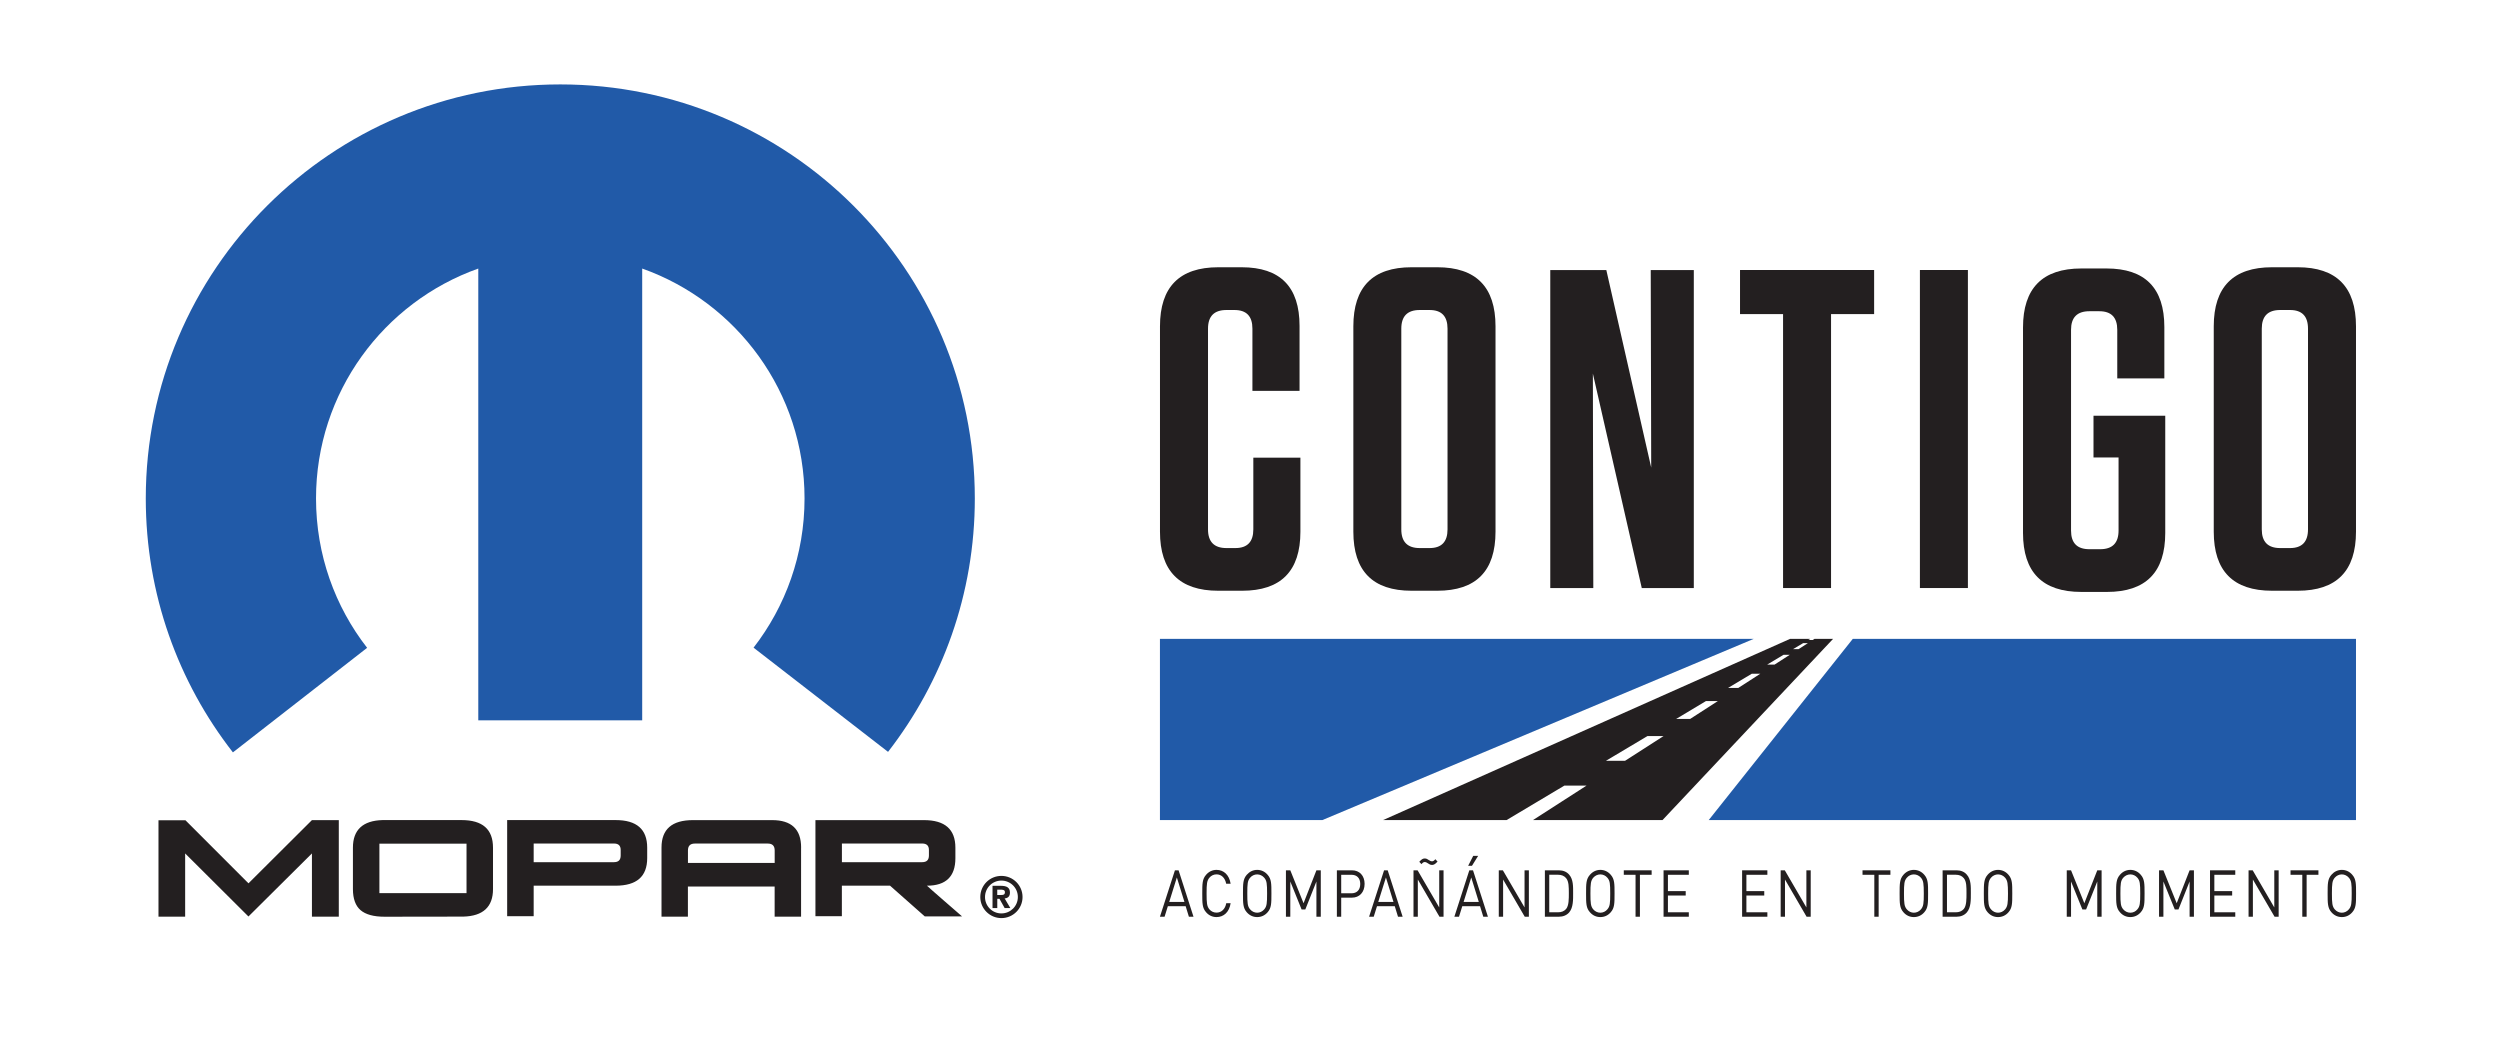 <?xml version="1.0" encoding="utf-8"?>
<!-- Generator: Adobe Illustrator 27.6.1, SVG Export Plug-In . SVG Version: 6.00 Build 0)  -->
<svg version="1.1" id="Layer_1" xmlns="http://www.w3.org/2000/svg" xmlns:xlink="http://www.w3.org/1999/xlink" x="0px" y="0px"
	 viewBox="0 0 635.55 263.76" style="enable-background:new 0 0 635.55 263.76;" xml:space="preserve">
<style type="text/css">
	.st0{fill:#215AA8;}
	.st1{fill:#231F20;}
</style>
<g>
	<path class="st0" d="M142.43,21.46c-58.2,0-105.37,47.13-105.37,105.26c0,24.33,8.26,46.73,22.15,64.55l34.12-26.58
		c-8.16-10.49-12.99-23.66-12.99-37.97c0-26.97,17.2-49.9,41.25-58.45v114.86h41.67V68.27c24.06,8.55,41.27,31.48,41.27,58.45
		c0,14.28-4.83,27.44-12.96,37.93l34.19,26.49c13.83-17.83,22.06-40.17,22.06-64.42C247.82,68.6,200.63,21.46,142.43,21.46"/>
	<path class="st1" d="M40.29,233.03v-24.5h6.86l16.02,16.03l16.13-16.07h6.83v24.54H79.3v-16.07l-16.14,16.03l-16.09-16.03v16.07
		H40.29z M207.3,232.92h6.72v-7.76h12.25l8.83,7.81h2.46h4.58h2.44c0,0-8.98-7.78-8.93-7.81c4.82,0,7.23-2.33,7.23-6.99v-2.66
		c0-4.69-2.66-7.02-8-7.02H207.3V232.92z M214.03,214.44h20.41c1.14,0,1.71,0.55,1.71,1.65v1.39c0,1.14-0.57,1.7-1.71,1.7h-20.41
		V214.44z M203.66,215.46c0-4.66-2.46-6.97-7.38-6.97h-20.12c-5.34,0-7.99,2.32-7.99,6.97v17.57h6.71v-7.65h22.05v7.65h6.72V215.46z
		 M174.89,219.38v-3.18c0-1.17,0.59-1.75,1.74-1.75h18.57c1.17,0,1.74,0.59,1.74,1.75v3.18H174.89z M128.93,232.92h6.74v-7.76h20.81
		c5.38,0,8.05-2.33,8.05-7.02v-2.66c0-4.66-2.67-7-8.02-7h-27.58V232.92z M135.67,214.44h20.41c1.16,0,1.71,0.55,1.71,1.65v1.39
		c0,1.14-0.55,1.7-1.71,1.7h-20.41V214.44z M118.6,216.16v9.11v0.08v1.7h-1.73H98.19h-1.74v-1.78v-9.07v-0.04v-1.68h1.74h18.68h1.73
		V216.16z M117.33,208.48c0,0-19.89,0-20.06,0c-5.02,0.13-7.55,2.48-7.55,7v10.55c0,2.45,0.66,4.25,1.94,5.35
		c1.29,1.1,3.31,1.67,6.11,1.67c0,0,19.84-0.02,20.01-0.03c5.03-0.13,7.55-2.48,7.55-6.98v-10.55
		C125.33,210.8,122.66,208.48,117.33,208.48"/>
	<path class="st1" d="M254.57,232.21c2.32,0,4.19-1.86,4.19-4.17c0-2.32-1.87-4.18-4.19-4.18c-2.3,0-4.16,1.86-4.16,4.18
		C250.4,230.35,252.27,232.21,254.57,232.21 M249.21,228.04c0-2.99,2.41-5.37,5.36-5.37c2.97,0,5.38,2.39,5.38,5.37
		c0,2.96-2.41,5.36-5.38,5.36C251.63,233.4,249.21,231,249.21,228.04"/>
	<path class="st1" d="M253.52,228.5h0.57l1.31,2.35h1.45l-1.45-2.45c0.75-0.06,1.35-0.45,1.35-1.48c0-1.31-0.86-1.73-2.32-1.73
		h-2.11v5.65h1.21V228.5z M253.52,227.53v-1.36h0.86c0.45,0,1.09,0.03,1.09,0.61c0,0.64-0.34,0.74-0.87,0.74H253.52z"/>
	<path class="st1" d="M598.94,135.16c0,10.02-4.95,15.02-14.83,15.02h-6.5c-9.89,0-14.83-5.01-14.83-15.02v-52.2
		c0-10,4.94-15.02,14.83-15.02h6.5c9.88,0,14.83,5.02,14.83,15.02V135.16z M586.74,83.55c0-3.17-1.53-4.74-4.57-4.74h-2.5
		c-3.13,0-4.68,1.57-4.68,4.74v51.04c0,3.15,1.55,4.74,4.68,4.74h2.5c3.04,0,4.57-1.59,4.57-4.74V83.55z"/>
	<path class="st1" d="M318.61,116.34h11.98v18.82c0,10.02-4.95,15.02-14.83,15.02h-6.04c-9.88,0-14.83-5.01-14.83-15.02v-52.2
		c0-10,4.95-15.02,14.83-15.02h5.93c9.81,0,14.72,4.97,14.72,14.91v16.51h-11.98V83.55c0-3.17-1.52-4.74-4.56-4.74h-2.05
		c-3.11,0-4.68,1.57-4.68,4.74v51.04c0,3.15,1.57,4.74,4.68,4.74h2.28c3.04,0,4.56-1.59,4.56-4.74V116.34z"/>
	<path class="st1" d="M380.19,135.16c0,10.02-4.93,15.02-14.82,15.02h-6.51c-9.88,0-14.81-5.01-14.81-15.02v-52.2
		c0-10,4.93-15.02,14.81-15.02h6.51c9.88,0,14.82,5.02,14.82,15.02V135.16z M367.99,83.55c0-3.17-1.52-4.74-4.56-4.74h-2.52
		c-3.11,0-4.67,1.57-4.67,4.74v51.04c0,3.15,1.57,4.74,4.67,4.74h2.52c3.04,0,4.56-1.59,4.56-4.74V83.55z"/>
	<polygon class="st1" points="419.77,118.87 419.65,68.65 430.6,68.65 430.6,149.49 417.37,149.49 404.94,94.97 405.05,149.49 
		394.11,149.49 394.11,68.65 408.36,68.65 	"/>
	<rect x="488.08" y="68.64" class="st1" width="12.2" height="80.85"/>
	<path class="st1" d="M538.6,116.29h-6.39v-10.61h18.24v29.8c0,10-4.93,15-14.82,15h-6.5c-9.9,0-14.84-5-14.84-15V83.26
		c0-10.01,4.95-15.01,14.84-15.01h6.38c9.81,0,14.71,4.97,14.71,14.89V96.2h-11.97V83.84c0-3.15-1.52-4.72-4.57-4.72h-2.51
		c-3.12,0-4.67,1.58-4.67,4.72v51.05c0,3.17,1.55,4.73,4.67,4.73h2.74c3.11,0,4.67-1.57,4.67-4.73V116.29z"/>
	<polygon class="st1" points="465.49,149.49 453.29,149.49 453.29,79.85 442.35,79.85 442.35,68.64 476.44,68.64 476.44,79.85 
		465.49,79.85 	"/>
	<path class="st1" d="M461.29,162.41l-0.46,0.29h-1.11l0.48-0.29h-5.12L351.6,208.48H383l14.7-8.77h5.64l-13.63,8.77h32.93
		l43.37-46.07H461.29z M413.12,193.41h-4.86l10.56-6.29h4.09L413.12,193.41z M429.67,182.77h-3.57l7.6-4.55h3.02L429.67,182.77z
		 M441.9,174.89h-2.6l6.05-3.62h2.17L441.9,174.89z M451.12,168.96h-1.88l4.18-2.5H455L451.12,168.96z M457.24,165.02h-1.41
		l2.56-1.52h1.21L457.24,165.02z"/>
	<polygon class="st0" points="598.94,208.48 434.39,208.48 471.02,162.41 598.94,162.41 	"/>
	<polygon class="st0" points="294.88,208.48 336.17,208.48 445.84,162.41 294.88,162.41 	"/>
	<path class="st1" d="M302.24,233.05l-0.82-2.67h-4.53l-0.83,2.67h-1.18l3.81-11.8h0.93l3.79,11.8H302.24z M299.18,223.07
		l-1.94,6.22h3.87L299.18,223.07z"/>
	<path class="st1" d="M309.26,233.14c-1.02,0-1.95-0.42-2.64-1.22c-0.98-1.1-0.98-2.27-0.98-4.76c0-2.5,0-3.67,0.98-4.78
		c0.69-0.8,1.62-1.24,2.64-1.24c1.86,0,3.24,1.3,3.59,3.52h-1.13c-0.27-1.44-1.17-2.38-2.46-2.38c-0.67,0-1.34,0.29-1.79,0.83
		c-0.65,0.76-0.73,1.57-0.73,4.04c0,2.46,0.08,3.27,0.73,4.04c0.45,0.53,1.11,0.82,1.79,0.82c1.29,0,2.21-0.94,2.48-2.39h1.11
		C312.51,231.87,311.1,233.14,309.26,233.14"/>
	<path class="st1" d="M322.25,231.92c-0.7,0.8-1.61,1.22-2.65,1.22c-1.03,0-1.94-0.42-2.64-1.22c-0.97-1.1-0.97-2.27-0.97-4.76
		c0-2.5,0-3.67,0.97-4.78c0.71-0.8,1.61-1.24,2.64-1.24c1.04,0,1.95,0.43,2.65,1.24c0.97,1.1,0.97,2.27,0.97,4.78
		C323.22,229.66,323.22,230.82,322.25,231.92 M321.39,223.13c-0.46-0.53-1.11-0.84-1.8-0.84c-0.68,0-1.34,0.31-1.78,0.84
		c-0.66,0.76-0.72,1.55-0.72,4.03c0,2.46,0.06,3.26,0.72,4.02c0.45,0.53,1.1,0.85,1.78,0.85c0.69,0,1.34-0.31,1.8-0.85
		c0.66-0.76,0.73-1.56,0.73-4.02C322.12,224.68,322.05,223.89,321.39,223.13"/>
	<polygon class="st1" points="334.66,233.05 334.66,224.09 331.84,231.2 330.89,231.2 328.02,224.09 328.02,233.05 326.91,233.05 
		326.91,221.25 328.02,221.25 331.39,229.62 334.66,221.25 335.77,221.25 335.77,233.05 	"/>
	<path class="st1" d="M343.7,228.2h-2.74v4.85h-1.1v-11.8h3.85c1.89,0,3.2,1.34,3.2,3.46C346.9,226.84,345.59,228.2,343.7,228.2
		 M343.6,222.39h-2.64v4.7h2.64c1.29,0,2.2-0.8,2.2-2.37C345.8,223.18,344.89,222.39,343.6,222.39"/>
	<path class="st1" d="M355.4,233.05l-0.82-2.67h-4.52l-0.83,2.67h-1.18l3.81-11.8h0.92l3.8,11.8H355.4z M352.33,223.07l-1.95,6.22
		h3.87L352.33,223.07z"/>
	<path class="st1" d="M365.94,233.05l-5.5-9.46v9.46h-1.1v-11.8h1.04l5.5,9.44v-9.44h1.1v11.8H365.94z M364.06,219.88
		c-0.41,0-0.69-0.15-1.03-0.39c-0.27-0.18-0.52-0.34-0.82-0.34c-0.23,0-0.42,0.03-0.85,0.53l-0.55-0.6
		c0.66-0.74,1.02-0.84,1.39-0.84c0.41,0,0.66,0.15,1.03,0.4c0.31,0.21,0.53,0.32,0.82,0.32c0.22,0,0.43-0.05,0.85-0.53l0.55,0.6
		C364.78,219.79,364.39,219.88,364.06,219.88"/>
	<path class="st1" d="M377.08,233.05l-0.82-2.67h-4.52l-0.83,2.67h-1.18l3.8-11.8h0.94l3.79,11.8H377.08z M374.02,223.07l-1.94,6.22
		h3.86L374.02,223.07z M374.2,220.11h-0.97l1.29-2.53h1.25L374.2,220.11z"/>
	<polygon class="st1" points="387.62,233.05 382.12,223.6 382.12,233.05 381.02,233.05 381.02,221.25 382.06,221.25 387.57,230.69 
		387.57,221.25 388.67,221.25 388.67,233.05 	"/>
	<path class="st1" d="M398.91,231.96c-0.62,0.71-1.54,1.09-2.62,1.09h-3.55v-11.8h3.55c1.08,0,1.99,0.37,2.62,1.1
		c1.07,1.22,1.01,3.03,1.01,4.68C399.92,228.66,399.98,230.72,398.91,231.96 M398.14,223.25c-0.53-0.64-1.24-0.87-2.04-0.87h-2.25
		v9.54h2.25c0.8,0,1.51-0.23,2.04-0.85c0.71-0.85,0.69-2.6,0.69-4.04C398.82,225.59,398.85,224.09,398.14,223.25"/>
	<path class="st1" d="M409.48,231.92c-0.69,0.8-1.6,1.22-2.64,1.22c-1.03,0-1.94-0.42-2.64-1.22c-0.99-1.1-0.99-2.27-0.99-4.76
		c0-2.5,0-3.67,0.99-4.78c0.7-0.8,1.61-1.24,2.64-1.24c1.03,0,1.94,0.43,2.64,1.24c0.97,1.1,0.97,2.27,0.97,4.78
		C410.45,229.66,410.45,230.82,409.48,231.92 M408.62,223.13c-0.44-0.53-1.1-0.84-1.78-0.84c-0.69,0-1.33,0.31-1.8,0.84
		c-0.64,0.76-0.72,1.55-0.72,4.03c0,2.46,0.08,3.26,0.72,4.02c0.46,0.53,1.11,0.85,1.8,0.85c0.67,0,1.34-0.31,1.78-0.85
		c0.67-0.76,0.73-1.56,0.73-4.02C409.35,224.68,409.29,223.89,408.62,223.13"/>
	<polygon class="st1" points="416.9,222.39 416.9,233.05 415.79,233.05 415.79,222.39 412.8,222.39 412.8,221.25 419.88,221.25 
		419.88,222.39 	"/>
	<polygon class="st1" points="422.91,233.05 422.91,221.25 429.33,221.25 429.33,222.39 424.02,222.39 424.02,226.54 428.54,226.54 
		428.54,227.66 424.02,227.66 424.02,231.92 429.33,231.92 429.33,233.05 	"/>
	<polygon class="st1" points="442.88,233.05 442.88,221.25 449.3,221.25 449.3,222.39 443.97,222.39 443.97,226.54 448.51,226.54 
		448.51,227.66 443.97,227.66 443.97,231.92 449.3,231.92 449.3,233.05 	"/>
	<polygon class="st1" points="459.27,233.05 453.78,223.6 453.78,233.05 452.68,233.05 452.68,221.25 453.73,221.25 459.22,230.69 
		459.22,221.25 460.32,221.25 460.32,233.05 	"/>
	<polygon class="st1" points="477.59,222.39 477.59,233.05 476.49,233.05 476.49,222.39 473.49,222.39 473.49,221.25 480.58,221.25 
		480.58,222.39 	"/>
	<path class="st1" d="M489.19,231.92c-0.69,0.8-1.62,1.22-2.65,1.22c-1.03,0-1.95-0.42-2.64-1.22c-0.98-1.1-0.98-2.27-0.98-4.76
		c0-2.5,0-3.67,0.98-4.78c0.69-0.8,1.62-1.24,2.64-1.24c1.03,0,1.95,0.43,2.65,1.24c0.97,1.1,0.97,2.27,0.97,4.78
		C490.16,229.66,490.16,230.82,489.19,231.92 M488.34,223.13c-0.46-0.53-1.11-0.84-1.8-0.84c-0.68,0-1.34,0.31-1.78,0.84
		c-0.66,0.76-0.73,1.55-0.73,4.03c0,2.46,0.08,3.26,0.73,4.02c0.45,0.53,1.1,0.85,1.78,0.85c0.69,0,1.34-0.31,1.8-0.85
		c0.65-0.76,0.73-1.56,0.73-4.02C489.06,224.68,488.99,223.89,488.34,223.13"/>
	<path class="st1" d="M500,231.96c-0.62,0.71-1.53,1.09-2.6,1.09h-3.55v-11.8h3.55c1.07,0,1.99,0.37,2.6,1.1
		c1.09,1.22,1.03,3.03,1.03,4.68C501.03,228.66,501.09,230.72,500,231.96 M499.24,223.25c-0.53-0.64-1.24-0.87-2.03-0.87h-2.25v9.54
		h2.25c0.79,0,1.5-0.23,2.03-0.85c0.71-0.85,0.68-2.6,0.68-4.04C499.92,225.59,499.95,224.09,499.24,223.25"/>
	<path class="st1" d="M510.59,231.92c-0.69,0.8-1.61,1.22-2.65,1.22c-1.03,0-1.94-0.42-2.64-1.22c-0.97-1.1-0.97-2.27-0.97-4.76
		c0-2.5,0-3.67,0.97-4.78c0.7-0.8,1.62-1.24,2.64-1.24c1.04,0,1.95,0.43,2.65,1.24c0.97,1.1,0.97,2.27,0.97,4.78
		C511.56,229.66,511.56,230.82,510.59,231.92 M509.74,223.13c-0.46-0.53-1.11-0.84-1.8-0.84c-0.67,0-1.33,0.31-1.78,0.84
		c-0.66,0.76-0.73,1.55-0.73,4.03c0,2.46,0.07,3.26,0.73,4.02c0.45,0.53,1.1,0.85,1.78,0.85c0.69,0,1.34-0.31,1.8-0.85
		c0.64-0.76,0.73-1.56,0.73-4.02C510.46,224.68,510.38,223.89,509.74,223.13"/>
	<polygon class="st1" points="533.17,233.05 533.17,224.09 530.33,231.2 529.38,231.2 526.5,224.09 526.5,233.05 525.41,233.05 
		525.41,221.25 526.5,221.25 529.88,229.62 533.17,221.25 534.27,221.25 534.27,233.05 	"/>
	<path class="st1" d="M544.22,231.92c-0.7,0.8-1.62,1.22-2.64,1.22c-1.03,0-1.95-0.42-2.64-1.22c-0.98-1.1-0.98-2.27-0.98-4.76
		c0-2.5,0-3.67,0.98-4.78c0.69-0.8,1.61-1.24,2.64-1.24c1.03,0,1.94,0.43,2.64,1.24c0.97,1.1,0.97,2.27,0.97,4.78
		C545.19,229.66,545.19,230.82,544.22,231.92 M543.36,223.13c-0.45-0.53-1.1-0.84-1.78-0.84s-1.34,0.31-1.8,0.84
		c-0.66,0.76-0.73,1.55-0.73,4.03c0,2.46,0.07,3.26,0.73,4.02c0.46,0.53,1.11,0.85,1.8,0.85s1.34-0.31,1.78-0.85
		c0.66-0.76,0.73-1.56,0.73-4.02C544.09,224.68,544.02,223.89,543.36,223.13"/>
	<polygon class="st1" points="556.64,233.05 556.64,224.09 553.81,231.2 552.87,231.2 549.98,224.09 549.98,233.05 548.87,233.05 
		548.87,221.25 549.98,221.25 553.36,229.62 556.64,221.25 557.74,221.25 557.74,233.05 	"/>
	<polygon class="st1" points="561.83,233.05 561.83,221.25 568.25,221.25 568.25,222.39 562.93,222.39 562.93,226.54 567.46,226.54 
		567.46,227.66 562.93,227.66 562.93,231.92 568.25,231.92 568.25,233.05 	"/>
	<polygon class="st1" points="578.24,233.05 572.73,223.6 572.73,233.05 571.63,233.05 571.63,221.25 572.68,221.25 578.17,230.69 
		578.17,221.25 579.28,221.25 579.28,233.05 	"/>
	<polygon class="st1" points="586.39,222.39 586.39,233.05 585.29,233.05 585.29,222.39 582.3,222.39 582.3,221.25 589.39,221.25 
		589.39,222.39 	"/>
	<path class="st1" d="M597.99,231.92c-0.69,0.8-1.61,1.22-2.64,1.22c-1.04,0-1.95-0.42-2.65-1.22c-0.97-1.1-0.97-2.27-0.97-4.76
		c0-2.5,0-3.67,0.97-4.78c0.7-0.8,1.6-1.24,2.65-1.24c1.03,0,1.95,0.43,2.64,1.24c0.97,1.1,0.97,2.27,0.97,4.78
		C598.96,229.66,598.96,230.82,597.99,231.92 M597.12,223.13c-0.45-0.53-1.1-0.84-1.78-0.84c-0.69,0-1.34,0.31-1.8,0.84
		c-0.64,0.76-0.72,1.55-0.72,4.03c0,2.46,0.08,3.26,0.72,4.02c0.46,0.53,1.11,0.85,1.8,0.85c0.68,0,1.33-0.31,1.78-0.85
		c0.66-0.76,0.73-1.56,0.73-4.02C597.86,224.68,597.78,223.89,597.12,223.13"/>
</g>
</svg>
